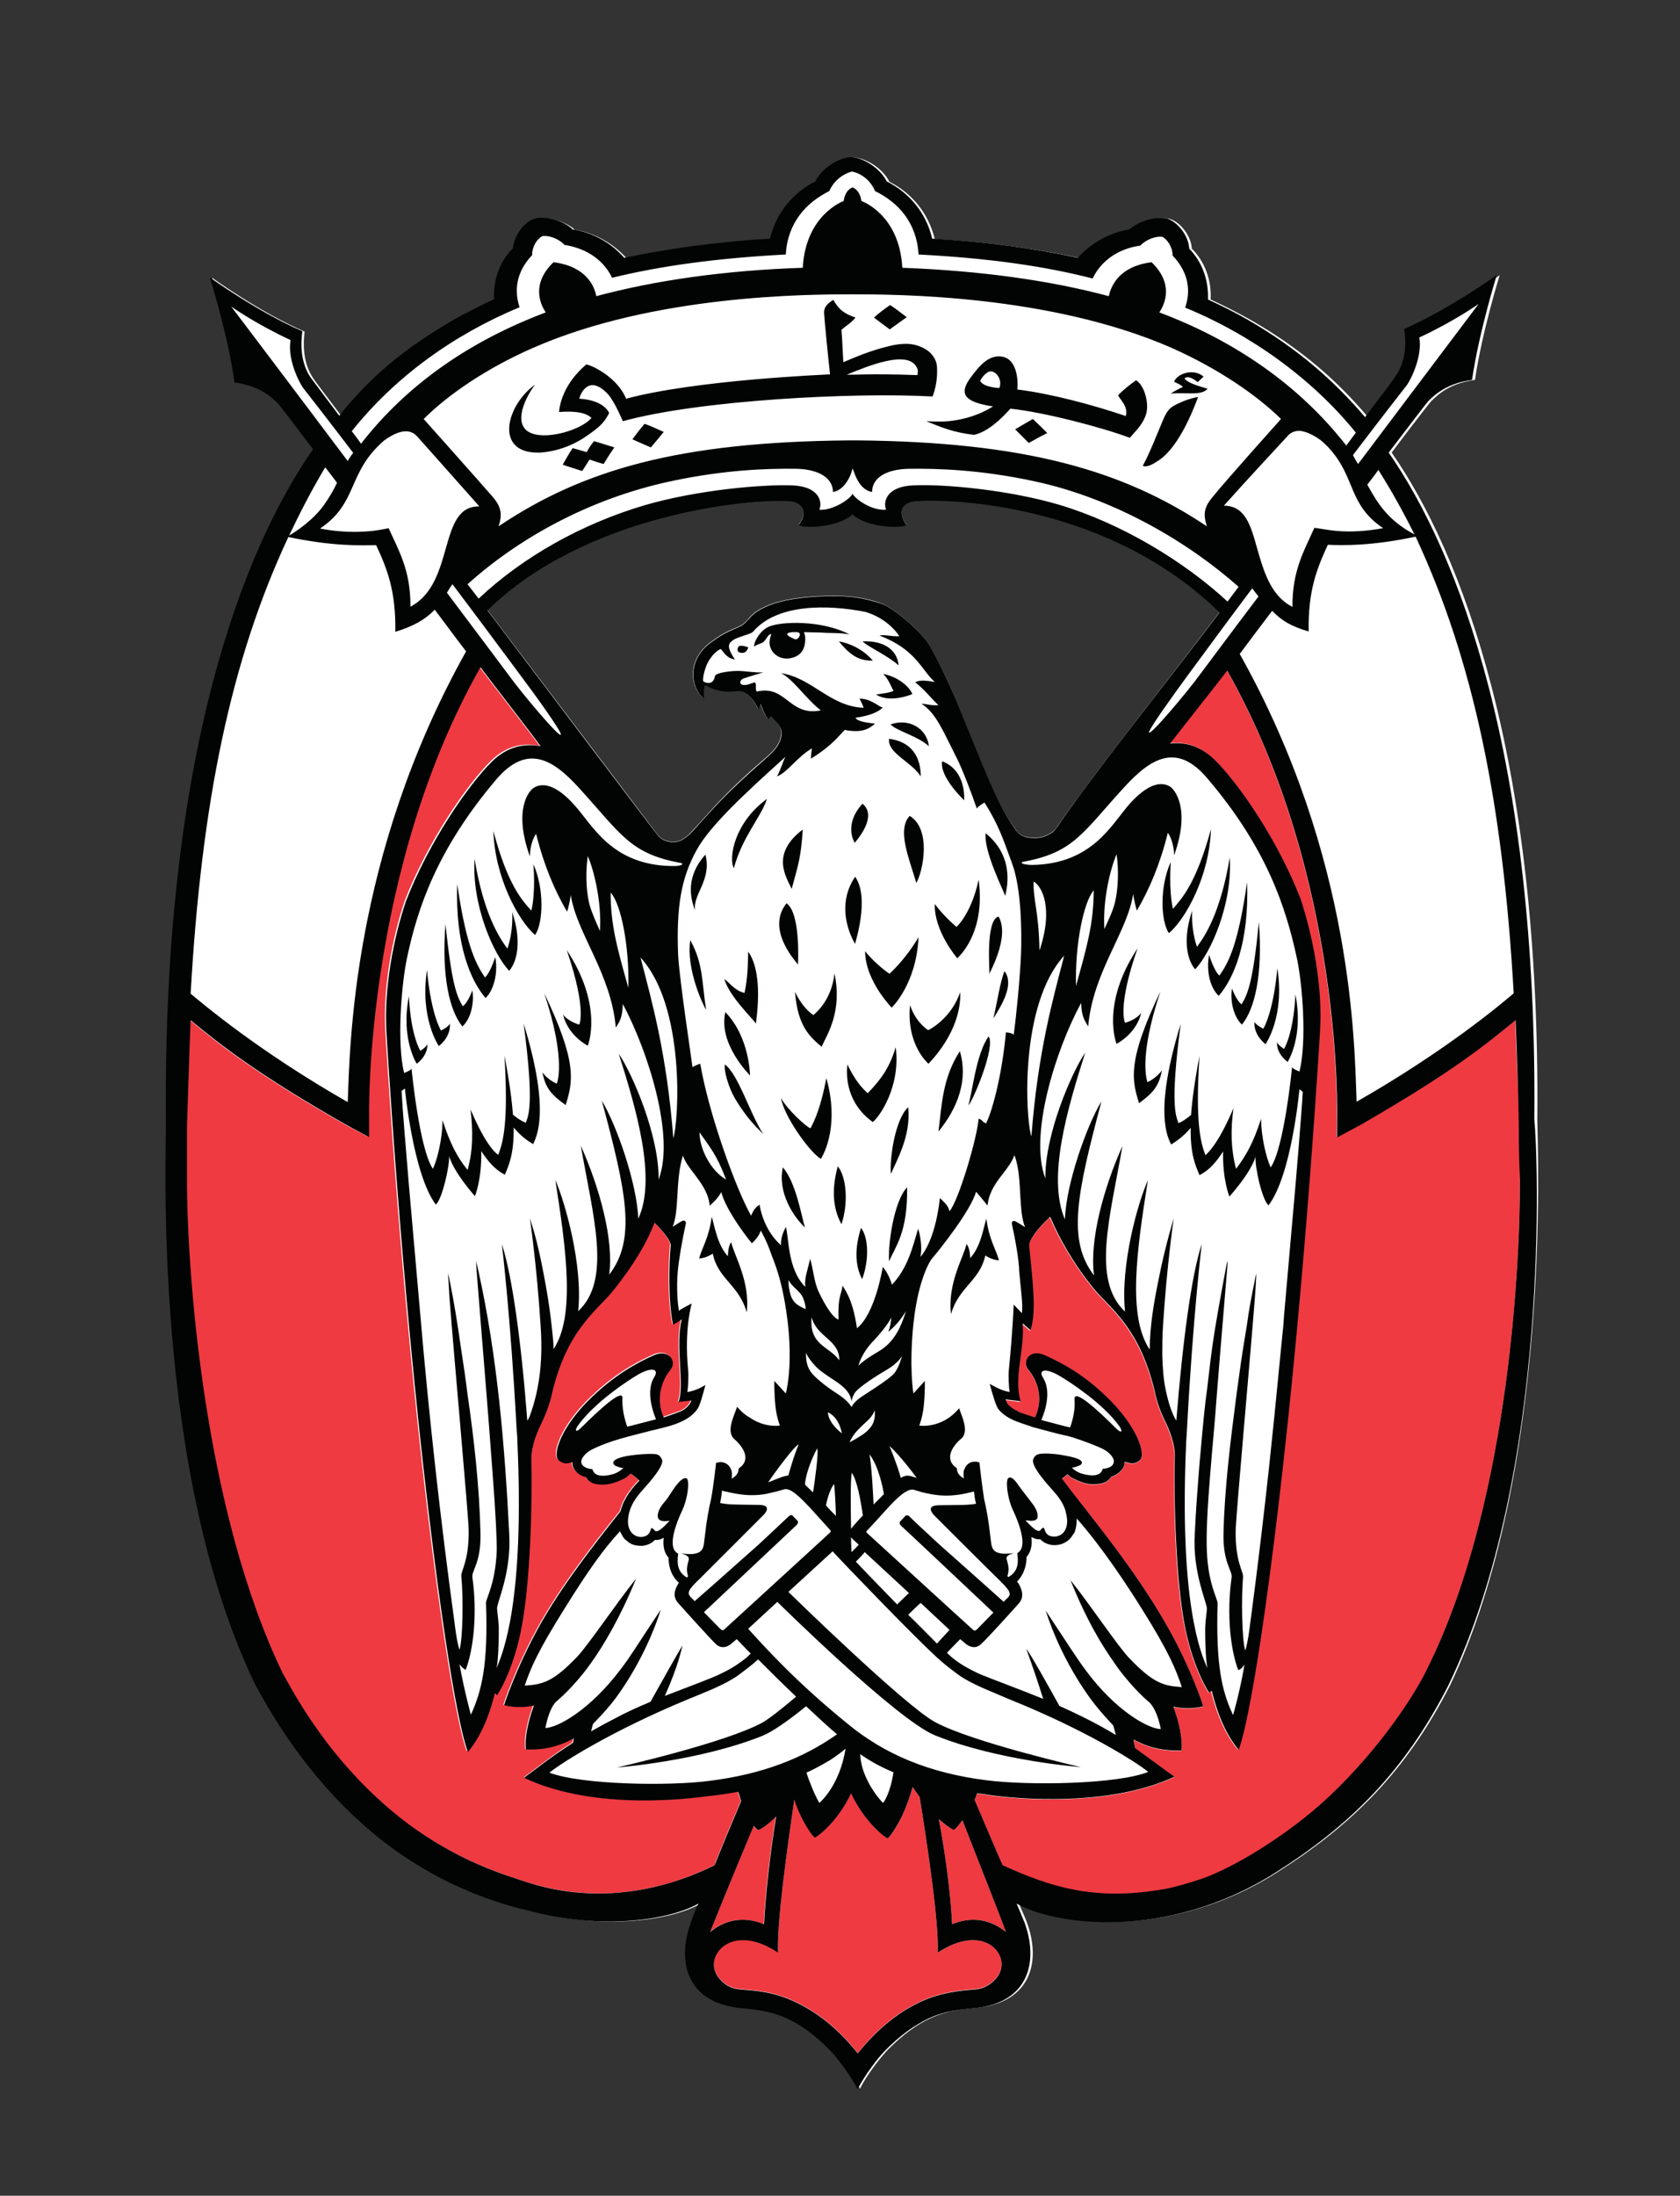 <?xml version="1.0" encoding="utf-8"?>
<!-- Generator: Adobe Illustrator 19.0.0, SVG Export Plug-In . SVG Version: 6.00 Build 0)  -->
<svg version="1.1" id="Layer_1" xmlns="http://www.w3.org/2000/svg" xmlns:xlink="http://www.w3.org/1999/xlink" x="0px" y="0px"
	 viewBox="0 0 455.6 595.3" style="enable-background:new 0 0 455.6 595.3;" xml:space="preserve">
<rect x="0" y="0" width="455.6" height="595.3" fill="#333333" stroke="none"/>
<style type="text/css">
	.st0{fill:#FFFFFF;}
	.st1{fill:#EF3A41;}
	.st2{fill:#020303;}
</style>
<g>
	<path class="st0" d="M286.7,224.1c-0.4,0.6-0.7,1.1-2,1.9c-1.4,0.9-3.1,1.2-4.8,1.1c-2.3-0.1-3.5-0.7-4.6-2.4
		c-3.4-4.7-5.5-9.3-9-17.6c-3-7.3-2.5-6.1-7-17.1c-2.1-5.2-6-13.5-8.2-16.4c-3.4-4.4-9.5-9-11.6-9.8c-2.7-1.1-6.5-2-10.5-2.2
		c-7.2-0.4-14.3,0.6-17.3,1.4c-2.4,0.6-6.5,2-8.6,4.6c-0.3,0.4-1.3,1.6-2.6,2.2c-3.1,1.4-3.8,1.4-7.8,4.3c-6.5,4.8-5.5,12.2-2.1,15
		c0,0,0.1,0.1,0.2,0.1c-0.1-1.9,0.1-3.6,0.4-3.5c0.4,0.1,3.5,2.2,8.5,1.6c3.6-0.5,5.9,5,5.9,5l0.6-1.6c0,0,1.1,3.4,2.1,4.2
		c0.2-0.3,0.5-0.6,0.6-0.8c1.1,1.4,2.8,2.2,3,4.5c-0.1,2-0.9,3.8-3.5,6.2c-1,0.9-6.7,5.6-12.7,11.8c-3.1,3.2-4.7,5.2-7.9,8.6
		c-1.6,1.8-3.1,2.9-4.7,3c-0.2,0-0.5,0-0.7,0c-1.9,0-3.4-1-4-1.8c-0.6-0.8-31.4-41.5-46.2-61c26.7-26.1,71.1-30.4,82.1-29.6
		c2.6,0.2,5.5,2.2,2.2,6.5c2.4,1.1,11.4,0.3,14.7-2.9c3.4,3.2,12.3,4,14.7,2.9c-3.3-4.2-0.3-6.3,2.3-6.5c11-0.8,53.1,1.2,82.5,30.2
		C316.3,185,297.1,209.2,286.7,224.1 M416.9,303.6c0.9-98.6-20.7-153.8-39.5-180.9c6.4-8.5,10.4-13.6,10.7-13.9
		c1.9-1.9,5.1-4.9,11.9-5.8c1.9-13,6.7-28.4,6.7-28.4s-13,9.4-25.1,14.6c0.9,6.5-0.8,10.5-2.4,12.9c-0.2,0.4-3.2,4.4-8.2,11
		c-8.1-9.6-17.9-18.4-31.9-26.4c-3.4-1.9-6.9-3.7-10.8-5.5c0.3-5.3-1.6-10.3-5.1-13.8c-0.1-3-2.7-6.9-5.8-8
		c-3.2-0.9-8.1,0.6-10.4,2.9c-5.3,0.8-10.3,3.5-14,7.7c-11.5-2.5-24.6-4.3-39.5-5.2c-1.8-7.3-6.5-12.6-12.3-15.5
		c-1.5-3.2-5.9-6.4-9.7-6.6h0h0c-3.8,0.2-8.2,3.4-9.7,6.6c-5.8,2.9-10.5,8.2-12.3,15.5c-15,0.9-28.1,2.7-39.6,5.2
		c-3.7-4.1-8.8-6.9-14-7.7c-2.4-2.2-7.2-3.7-10.4-2.9l0,0c-3.1,1.1-5.7,5-5.8,8c-3.5,3.6-5.3,8.5-5.1,13.8
		c-3.9,1.8-7.5,3.6-10.8,5.5c-14,8.1-22.9,15.7-31.2,26.1c-4.5-6-7.3-9.6-7.5-10c-1.7-2.4-3.3-6.4-2.5-12.9
		c-12.1-5.2-25.1-14.6-25.1-14.6s4.9,15.4,6.7,28.4c6.7,0.9,10,3.9,11.9,5.8c0.2,0.2,3.7,4.8,9.4,12.3
		c-18.9,26.9-40.9,82.6-39.9,181.8c0.1,9.2-3.8,95.1,24.2,153.1c3.2,5.8,11.5,21.4,26.9,35.8c12.7,12,27.7,20.4,44.7,24.9
		c0.5,0.1,1.5,0.4,2.1,0.5c21.1,5.7,39.2,2.5,46.5-1.8l-1.1,2.6c-0.3,0.7-0.7,1.8-0.9,2.3c-3.9,10.7-1.3,21.7,13.1,23.3
		c3.8,0.4,8.1,0.6,13,2.9c3.5,1.7,7.4,4.3,11.7,8.7c1.8,1.9,5.5,6.7,7.4,10.4v0v0c1.8-3.7,5.6-8.5,7.4-10.4
		c4.3-4.4,8.2-7.1,11.7-8.7c5-2.3,9.2-2.5,13-2.9c14.4-1.6,17.1-12.7,13.1-23.3c-0.2-0.6-0.7-1.7-1-2.4c-0.3-0.6-1.1-2.6-1.1-2.6
		c10,5.8,40.7,10.3,70.1-8.4c20.2-12.8,34.9-27.3,46.8-50.6C420.8,399.2,417,311.5,416.9,303.6"/>
	<path class="st1" d="M410.9,276.6c-8.3,6.6-16.1,13.4-41.7,28.1l-6.7,3.6l0-4.8c0-0.5,1.9-65.7-29.8-121.8
		c-2,2.6-8.7,11.1-15.5,19.8c4-0.5,8.1,0.6,11.9,4.3c6.6,6.4,17.3,21.9,23.4,37.9c3.4,10,6,23.7,5.3,35.5c0,0,0,0,0,0
		s-3.8,66.3-11.4,129.9c-6.9,57.7-10.7,65.3-10.7,65.3c-4.4-5.3-6.3-12.1-7.3-15.9l-0.6,0.5c0,0-4-5.8-6.4-17.1
		c-2.8-12.9-3.2-36.1-2.9-47.3l0,0c0,0,0.2-3.2-2.5-8.9c-1.3-2.6-2.3-5.3-2.9-8.1c0,0,0-0.1,0-0.1c-4.2-17.7-12.3-22.7-16.7-28.2
		c-5.4-6.6-9.3-13.6-11.7-19.2c-0.1,0.1-0.3,0.2-0.4,0.4c-3,2.8-5.2,5.7-5.3,7.3c1,10.4,2,17.7,0.4,23c-0.6-0.3-1.6-1.4-2.2-1.8
		c0.7,6.9-2.5,14.8-0.5,21.1l-4-0.5c0.1,0.4,0.3,0.8,0.4,1c0.6,0.8,1.1,1.2,2.1,1.7c0.2,0.1,1,0.5,1.3,0.6c0.4,0.2,1.4,0.6,4.2,1.5
		c2.4-5.2,0.6-10.1-1.8-12.9c-1.9-2.4,0.4-5.8,4.4-4c5.2,2.3,10.8,5.5,16.7,11.2c8.4,8,10.9,15.8,9.1,17.3c-1.4,1.2-2.5,0.9-4.1,0.4
		c0,0.3-0.1,0.6-0.1,0.9c-0.5,1.5-1.8,2.6-3.6,3.2l-0.2,0.3c-0.9,1.3-2.4,1.7-4.9,1.7c-2.2,0-4.6-1.3-5-1.5c-0.4-0.2-1-0.5-1.7-1.2
		c-0.5,0.4-1,0.8-1.5,1.2c6.7,9,19.6,23.9,28.7,40.3c6.6,11.7,9.6,21.4,9.6,21.4s-3.5,1.1-8.1,0.1c1.7,4.7,2.5,8.8,2.2,11.9
		c-3.6,0.1-8.2-0.3-13-3c0.2,0.7,0.3,1.5,0.4,2.3c4.1,3,8.7,6.4,10.7,7.8c-20.1,9.4-49.3,5.1-49.8,5c-1.4-0.2-2.6-0.4-3.7-0.5
		c-0.2,0.5-0.4,1.1-0.7,1.8c2,4.7,6.6,15.5,7.6,17.7c12.8,5.9,24.6,9.7,43,6.6c0,0,3.1-0.3,10.9-2.9c8-2.7,23.1-11.5,34.6-22.3
		c14.3-13.5,23.1-27.7,25.9-33.2c22.3-43.5,25.9-108,25.9-134c0-8.5,0-13.2,0-13.5C411.7,297.6,411.2,283.3,410.9,276.6"/>
	<path class="st1" d="M193.9,505.2c0.9-2.4,4.9-12,7-16.9c-0.3-0.8-0.6-1.7-0.8-2.6c-2.8,0.5-5.6,0.9-8.4,1.2
		c-1.9,0.2-29.6,4.5-49.7-5c2.4-1.7,7-5.5,13.2-9.5c0.1-0.4,0.1-0.8,0.2-1.2c-4.8,2.7-9.4,3.2-13,3c-0.3-3.1,0.5-7.3,2.2-11.9
		c-4.6,1-8.1-0.1-8.1-0.1s3.1-9.8,9.6-21.5c6.1-10.9,14.7-22,22-31.1c0.8-3.6,3.6-6.6,3.9-7c0.2-0.2,1-1.1,1.2-1.3
		c-0.8-0.7-1.6-1.4-2.4-2c-0.8,0.9-1.4,1.3-2,1.5c-2.3,1-3.7,1.5-5,1.5c-2.6,0.1-4-0.4-4.9-1.7l-0.2-0.3c-1.9-0.5-3.2-1.6-3.6-3.2
		c-0.1-0.3-0.1-0.6-0.1-0.9c-1.4,0.5-2.4,0.6-3.7-0.5c-1.8-1.5,0.7-9.3,9.2-17.3c5.9-5.6,11.5-8.9,16.7-11.2c4-1.7,6.3,1.7,4.4,4
		c-2.3,2.8-4.1,7.7-1.8,12.9c2.4-0.8,3.4-1.2,3.8-1.3c1-0.4,2.1-0.7,3.3-2.3c0.1-0.2,0.2-0.5,0.4-0.9l-3.5,0.4
		c1.8-4.5-1-15.3,0.9-22.4c-0.5,0.3-1.7,1.2-2.4,1.4c-1.3-6.4-1.1-16.6-0.6-21.6c-0.1-1.3-1.9-3.5-4.4-6.1c-2,5-5.4,11.2-11.3,18.4
		c-4.5,5.5-12.6,10.5-16.7,28.3c0,0,0,0.1,0,0.1c-0.7,2.8-1.7,5.4-3,8.1c-2.7,5.6-2.5,8.9-2.5,8.9l0-0.1c0.3,11.2-0.2,34.3-2.9,47.3
		c-2.4,11.4-6.4,17.1-6.4,17.1l-0.6-0.5c-1,3.9-2.9,10.6-7.3,15.9c0,0-3.8-7.6-10.7-65.3c-7.6-63.6-11.4-129.9-11.4-129.9l0,0
		c-0.7-11.8,1.9-25.5,5.3-35.5c6.2-16,16.9-31.5,23.4-37.9c4.1-4,8.7-4.9,13.1-4c-1.2-1.6-2.6-3.5-2.6-3.5
		c-4.4-5.8-9.4-12.2-13.7-17.9c-31,54.7-30.2,119.9-30.2,120.5l0,6.9l-5.5-2.9c-24.4-13.8-35-22.2-42.9-28.8c-0.3,6.6-1,29.1-1,29.1
		c0,0.4,0,5.1,0,13.7c0,26.1,4.7,90.1,25.9,134.1c3,5.5,10.9,20.2,25.3,33.6c10.9,10.3,23.6,17.5,37.7,22.1c0.8,0.3,2.5,0.8,3.3,1.1
		c16.3,5.2,33.9,4.1,51.3-4.6L193.9,505.2z"/>
	<path class="st1" d="M207.1,521.7c0.4-7.7,1.6-19.1,3.3-29.2c-2.6,2.5-4.6,3.7-4.8,3.6c-0.4,0-0.8-0.4-1.3-1.1
		c-4.9,11.9-11.7,28.5-11.7,28.7C195.8,521.1,200.8,519.1,207.1,521.7"/>
	<path class="st1" d="M254.3,529.4c0.4-8.1-2.9-29.8-4.9-42.2c-0.2-0.3-0.4-0.7-0.7-1c-0.4-0.5-0.8-1.1-1.2-1.7
		c-0.7,2.5-1.6,5.1-2.8,7.7c-1.4,3.1-3.6,6.2-4,6.2c-0.4-0.1-6.2-4.2-9.9-12.3c-3.7,8-9.5,12-9.8,12c-0.4,0-2.6-3.1-4-6.2
		c-0.6-1.4-1.1-2.8-1.6-4.1c-1.9,13-4.8,33.8-4.4,41.5c-12-8-19.4,0-16.9,5.5c0.2,0.5,0.5,0.9,0.8,1.3c1.5,1.9,3.3,3,6,3.2
		c3.9,0.3,9,0.6,14.8,3.4c5.3,2.5,11.1,6.6,16.9,13.9c5.9-7.3,11.6-11.4,16.9-13.9c5.8-2.7,10.9-3.1,14.8-3.4c2.6-0.2,4.5-1.4,6-3.2
		c0.3-0.4,0.6-0.8,0.8-1.3C273.7,529.4,266.4,521.4,254.3,529.4"/>
	<path class="st1" d="M258.6,496.1c-0.2,0-1.9-0.9-4-2.9c1.7,8.9,3.2,20.1,3.6,28.5c6.3-2.6,11.4-0.6,14.6,2.1
		c0-0.2-7.3-18.9-11.8-30.3C259.9,495,258.8,496.1,258.6,496.1"/>
	<path class="st2" d="M212.9,255.3L212.9,255.3C212.8,255.3,212.9,255.3,212.9,255.3"/>
	<path class="st2" d="M206.2,258.2L206.2,258.2C206.2,258.2,206.2,258.2,206.2,258.2"/>
	<path class="st2" d="M411.9,306.3c-0.1-8.8-0.6-23.1-0.9-29.7c-8.3,6.7-16.1,13.4-41.7,28.2l-6.7,3.6l0-4.8
		c0-0.5,1.9-65.7-29.8-121.8c-2,2.7-8.7,11.1-15.5,19.8c4-0.5,8.1,0.6,11.9,4.2c6.6,6.4,17.3,21.9,23.5,37.9c3.3,10,6,23.7,5.3,35.5
		c0,0,0,0,0,0s-3.8,66.3-11.4,129.9c-6.9,57.7-10.7,65.3-10.7,65.3c-4.4-5.3-6.3-12.1-7.3-16l-0.7,0.5c0,0-4-5.8-6.4-17.1
		c-2.7-12.9-3.2-36.1-2.9-47.3l0,0c0,0,0.2-3.3-2.5-8.9c-1.3-2.6-2.3-5.3-2.9-8.1c0,0,0-0.1,0-0.1c-4.2-17.8-12.3-22.7-16.7-28.2
		c-5.4-6.6-9.3-13.6-11.7-19.3c-0.1,0.1-0.3,0.2-0.4,0.4c-3,2.8-5.2,5.7-5.3,7.3c1,10.4,2,17.8,0.4,23c-0.7-0.4-1.6-1.4-2.2-1.8
		c0.7,6.9-2.5,14.8-0.5,21.1l-4.1-0.5c0.2,0.5,0.3,0.8,0.4,1c0.6,0.8,1.1,1.2,2.1,1.8c0.2,0.1,1,0.5,1.3,0.7
		c0.4,0.1,1.3,0.5,4.2,1.4c2.4-5.2,0.6-10.1-1.8-12.9c-1.9-2.4,0.4-5.8,4.4-4c5.2,2.3,10.8,5.5,16.7,11.2c8.4,8,10.9,15.8,9.1,17.3
		c-1.4,1.2-2.4,0.9-4.1,0.4c0,0.3-0.1,0.6-0.1,0.9c-0.5,1.5-1.8,2.6-3.6,3.2l-0.2,0.3c-0.9,1.3-2.4,1.7-4.9,1.7
		c-2.2,0-4.6-1.3-5-1.5c-0.5-0.2-1-0.5-1.7-1.2c-0.5,0.4-1,0.8-1.5,1.2c6.7,9,19.5,23.9,28.7,40.3c6.6,11.7,9.6,21.4,9.6,21.4
		s-3.5,1.1-8.1,0.1c1.7,4.7,2.5,8.8,2.2,11.9c-3.5,0.1-8.2-0.3-13-3c0.1,0.8,0.3,1.5,0.4,2.3c4.1,3,8.7,6.4,10.7,7.8
		c-20.1,9.4-49.2,5.1-49.8,5c-1.4-0.2-2.6-0.4-3.7-0.5c-0.2,0.5-0.4,1.2-0.7,1.8c2,4.7,6.6,15.5,7.6,17.7c12.8,5.8,24.6,9.7,43,6.6
		c0,0,3.1-0.3,10.9-2.9c8-2.7,23.1-11.5,34.6-22.3c14.3-13.5,23.1-27.7,25.9-33.2c22.3-43.5,25.9-108,25.9-134
		C411.8,311.3,411.9,306.7,411.9,306.3 M272.8,523.8c0-0.2-7.3-18.9-11.8-30.3c-1.1,1.5-2.1,2.6-2.4,2.6c-0.2,0-1.9-1-4-2.9
		c1.7,8.9,3.2,20.1,3.6,28.5C264.5,519.1,269.5,521.1,272.8,523.8 M254.3,529.4c0.4-8.1-2.9-29.8-4.9-42.2c-0.2-0.3-0.5-0.7-0.7-1
		c-0.4-0.5-0.8-1.1-1.2-1.7c-0.7,2.5-1.6,5.1-2.8,7.7c-1.4,3-3.6,6.2-4,6.2c-0.4,0-6.2-4.2-9.9-12.2c-3.7,8-9.5,12-9.8,12
		c-0.4,0-2.6-3.1-4-6.2c-0.6-1.3-1.2-2.8-1.6-4.1c-1.9,13-4.8,33.8-4.4,41.5c-12-8-19.4,0-16.9,5.5c0.2,0.5,0.5,0.9,0.8,1.3
		c1.5,1.9,3.3,3,6,3.2c3.9,0.3,9,0.6,14.8,3.4c5.3,2.5,11.1,6.6,16.9,13.9c5.9-7.3,11.6-11.4,16.9-13.9c5.8-2.7,11-3.1,14.8-3.4
		c2.6-0.2,4.5-1.4,6-3.2c0.3-0.4,0.6-0.8,0.8-1.3C273.7,529.4,266.4,521.4,254.3,529.4 M192.6,523.8c3.2-2.7,8.3-4.7,14.6-2.1
		c0.4-7.7,1.6-19.1,3.3-29.2c-2.6,2.5-4.6,3.7-4.8,3.6c-0.4,0-0.8-0.4-1.3-1.1C199.4,506.9,192.6,523.6,192.6,523.8 M193.8,505.7
		l0.2-0.5c0.9-2.4,4.9-12,7-16.9c-0.3-0.8-0.5-1.7-0.8-2.5c-2.8,0.5-5.6,0.9-8.4,1.2c-1.9,0.2-29.6,4.5-49.7-5
		c2.4-1.7,7-5.5,13.3-9.5c0.1-0.4,0.1-0.8,0.2-1.2c-4.8,2.7-9.5,3.2-13,3c-0.3-3.1,0.5-7.3,2.2-11.9c-4.6,1-8.1-0.1-8.1-0.1
		s3.1-9.8,9.6-21.5c6.1-10.9,14.7-21.9,22-31.1c0.8-3.6,3.6-6.6,3.9-7c0.2-0.2,1-1.1,1.2-1.3c-0.8-0.7-1.6-1.4-2.4-1.9
		c-0.8,0.8-1.4,1.3-2,1.5c-2.3,1.1-3.7,1.4-5,1.5c-2.6,0.1-4-0.4-4.9-1.7l-0.2-0.3c-1.9-0.5-3.2-1.6-3.6-3.2
		c-0.1-0.3-0.1-0.6-0.1-0.9c-1.4,0.5-2.4,0.6-3.7-0.5c-1.8-1.5,0.7-9.3,9.2-17.3c5.9-5.6,11.5-8.9,16.7-11.2c4-1.7,6.3,1.7,4.4,4
		c-2.3,2.8-4.1,7.8-1.8,12.9c2.4-0.8,3.4-1.2,3.7-1.3c1-0.4,2.1-0.7,3.4-2.4c0.1-0.2,0.2-0.5,0.4-0.9l-3.5,0.4
		c1.8-4.5-1-15.3,0.9-22.4c-0.5,0.3-1.7,1.2-2.4,1.4c-1.3-6.4-1.1-16.6-0.6-21.5c-0.1-1.3-1.9-3.6-4.4-6.1
		c-1.9,5-5.4,11.2-11.2,18.4c-4.4,5.5-12.6,10.5-16.7,28.3c0,0,0,0.1,0,0.1c-0.7,2.8-1.7,5.4-3,8.1c-2.7,5.6-2.5,8.9-2.5,8.9l0,0
		c0.3,11.2-0.2,34.3-2.9,47.2c-2.4,11.4-6.4,17.1-6.4,17.1l-0.6-0.5c-1,3.9-2.9,10.6-7.3,15.9c0,0-3.8-7.6-10.7-65.3
		c-7.6-63.6-11.4-129.9-11.4-129.9l0,0c-0.7-11.8,1.9-25.5,5.3-35.5c6.2-16,16.9-31.5,23.4-37.9c4.1-4,8.7-4.9,13.1-4.1
		c-1.2-1.6-2.6-3.5-2.6-3.5c-4.4-5.8-9.4-12.2-13.7-17.9c-31,54.7-30.2,119.9-30.2,120.5l0,6.9l-5.4-2.9c-24.4-13.8-35-22.2-43-28.8
		c-0.3,6.6-1,29.1-1,29.1c0,0.4,0,5.1,0,13.7c0,26.1,4.7,90.1,25.9,134.1c3,5.5,10.9,20.2,25.3,33.6c10.9,10.3,23.6,17.6,37.7,22.1
		c0.8,0.3,2.4,0.8,3.3,1.1C158.7,515.4,176.4,514.3,193.8,505.7 M51.7,269.4c3.1,2.6,18.4,15.6,42.6,29.4
		c0.6-14.5,1-66.6,32.1-122.2c-3.6-4.7-5.1-6.8-8.5-11.3c-2.6,2.7-5.8,4.5-10.7,6c0.2-11-2.2-17.1-5.2-23.5
		c-4.4,0.1-11.9,0.3-23.8-2.2C62.5,179.1,54.6,217.9,51.7,269.4 M78.4,145.2c1.4-0.8,6.3-3.9,9.4-8.2c1.5-2.1,2.7-4.2,3.6-6.1
		c-0.1-0.2-3.2-4.2-3.2-4.2C84.6,132.7,81.4,138.9,78.4,145.2 M94.3,125c0.5-0.9,1-1.7,1.5-2.2c-7.7-10.1-13-16.9-13.5-17.5
		c-1.2-1.6-4.4-7.9-3.5-13.1c-9.5-4.4-16.1-9.1-16.1-9.1S77.7,102.9,94.3,125 M95.4,116.9c0.8,1.1,1.7,2.2,2.5,3.4
		c12.7-16.3,29.7-27.9,50.1-35.6c-1.6-2.4-3.9-7.8,2.1-13.6c0,0,0,0,0,0c8.8,1.1,11.1,6.4,11.6,9.2c16-4.3,34.9-7,56-7.7
		c0.8-14.5,11.1-18.1,11.1-18.1s0.2-2.8,2.4-3.7c0,0,0,0,0,0c2.2,0.9,2.4,3.7,2.4,3.7s10.3,3.5,11.1,18.1c21.1,0.8,40,3.4,56,7.7
		c0.6-2.8,2.8-8.1,11.6-9.2h0c6,5.8,3.7,11.2,2.1,13.6c20.5,7.7,38,19.8,50.7,36.1c0.9-1.2,1.8-2.4,2.6-3.5
		c-11.9-14.7-28.5-26.6-46.3-33.9c2-5.7,0-10.6-3.4-14.1c0-2.3-1.4-4.4-2.8-5.1c0,0,0,0,0,0c-1.7-0.2-4.2,0.6-6,2.4
		c-5.1,0.7-10.2,3.4-12.9,8.9C283,72.1,268.1,70,249.1,69c-0.5-8.7-5.5-14.1-11.8-17.2c-1.3-3.1-3.9-4.8-6.2-5.3
		c-2.2,0.5-4.9,2.3-6.2,5.3c-6.2,3.1-11.3,8.5-11.8,17.2c-19,1-33.9,3.1-47.1,6.3c-2.7-5.5-7.8-8.1-12.9-8.9c-1.7-1.8-4.3-2.6-6-2.4
		c-1.5,0.8-2.8,2.8-2.8,5.2c-3.4,3.5-5.3,8.4-3.4,14.1C123.1,90.7,107.2,102.1,95.4,116.9 M366.9,123.4c0.2,0.4,1.1,2,1.4,2.4
		c17.1-22.7,32.7-43.4,32.7-43.4s-6.6,4.7-16.1,9.1c0.9,5.1-2.3,11.5-3.5,13.1C380.9,105.2,375.2,112.5,366.9,123.4 M373.8,127.4
		c-0.9,1.3-3,4-3,4c2.6,4.7,5.4,9.6,12.8,13.5C380.6,138.9,377.4,133.1,373.8,127.4 M325.4,182.9c1.3-1.7,7.5-10.1,15.9-21.2
		c-0.6-0.7-1.2-1.5-1.7-2.2c-5.8,7.7-11.6,15.6-17.2,23.2c-4.2,5.7-10.7,14.8-10.8,15.8C311.5,200.1,322.3,187.2,325.4,182.9
		 M218.7,480.6c0.9,2.8,2.4,6.4,3.5,8.2c0,0,5.5-4.5,7.1-14.7c-1,0.9-2.8,2.2-4.2,3.1C222.6,478.7,220.3,479.9,218.7,480.6
		 M149,480.6c8.6,3.3,32.5,3.7,43.6,2.2c14.2-1.8,25.2-6.1,34.4-12.6c-2.4-2-5.3-4.7-8.4-7.6c-4.8,3.9-9.1,6.9-11.8,8
		c-17.1,6.9-39.5,8.6-39.5,8.6s29.3-6.6,39.5-12.2c1.9-1.1,5.2-3.7,9.1-7c-3.8-3.6-7.5-7.3-10.3-10.1c-1.9,1.7-3.4,2.8-5.4,4.3
		c-3.8,2.7-9.3,4.7-13.6,6.5C165.8,469.3,152.2,478,149,480.6 M182.6,308.6c1.5-4.8,3.3-35.7-8.9-49
		C176.8,271.6,180.8,285.5,182.6,308.6 M159.4,232.1c-0.6,4.1-0.5,9.1,0.4,12.9c0.7,2.6,1.9,5.1,2.9,7.4
		C163.2,244.6,161.1,236,159.4,232.1 M165.6,242c0,8.8,1.8,15.2,4.8,25.8C170.7,256.5,168.4,245,165.6,242 M121.2,160.7
		c9,12,15.8,21,17.1,22.8c3.1,4.3,13.9,17.2,13.8,15.6c0-1-6.6-10.2-10.8-15.8c-6.1-8.2-12.4-16.7-18.6-24.9
		C122.1,159.2,121.6,160,121.2,160.7 M113.2,118.4C113.2,118.4,113.2,118.4,113.2,118.4c-1-1.1-3.3-3.1-9,1
		c-10.2,8.8-6.9,16.8-17.4,23.9c3.7,0.7,6.7,0.9,9.3,0.9c1.7,0,3.2-0.1,4.4-0.2c1.9-0.2,3.5-0.5,4.9-0.8h0c2.6,5.9,6,11.3,5.9,21.3
		c12.3-6.5,7.3-27.4,18.7-27.2C123.6,130.1,114.3,119.6,113.2,118.4 M347.4,113.6c-6.6-6.5-17.1-13.7-29.7-19.3
		c-32.9-14.4-74.6-14.5-86.6-14.5c0,0,0,0,0,0l0,0c-11.9,0-53.7,0.1-86.5,14.5c-12.6,5.5-23.1,12.7-29.7,19.3
		c0,0,14.9,16.7,18.8,21.2c2,2.4,2.7,4.4,1.5,7.9c22.8-15.3,48.8-22.9,95.1-23.3l2.1,0c45.5,0.4,72.2,8.1,94.9,23.3
		c-1.2-3.6-0.5-5.5,1.5-7.9C332.5,130.2,347.4,113.6,347.4,113.6 M340.9,148.6c1.5,5.2,3.1,11.1,7.5,14.6c0.6,0.5,1.3,0.9,2,1.3
		l0.1,0.1c-0.1-10,3.3-15.5,5.9-21.4c0,0,0,0,0.1-0.1c3.7,0.5,8.6,1.9,18.6,0.1c-9.5-6.4-7.4-13.5-14.4-21.4
		c-0.7-0.8-1.6-1.7-2.6-2.5c-2.5-1.8-4.4-2.4-5.7-2.5c-1.7,0-2.7,0.8-3.2,1.4c-0.9,1-10.8,11.6-17.3,18.9
		C337.7,137.1,339.2,142.5,340.9,148.6 M332.9,163.1c1-1.3,2-2.7,3-4c-13.4-11.9-33.4-23.9-55.3-28.6c-14.8-3.2-26.6-3.5-34.1-3.4
		c-6.1,0.1-10,2.4-10,6.3c-3.8-0.7-4.8-5.5-5.3-6.4c-0.4,2-2.2,5.9-5.3,6.4c0-3.8-3.9-6.2-10-6.3c-7.4-0.1-19.2,0.2-34.1,3.4
		c-22.4,4.8-41.6,15.8-55,27.9c1,1.3,2,2.6,3,3.9c12.1-11.4,28.2-20.4,45.3-25.4c14.2-4.1,31.7-5.6,39.8-5.3
		c7.2,0.3,8.2,4.4,7.3,6.6c3.2,0.3,8-2.5,9-4.3c0.8,1.4,5.1,4.6,9.1,4.3c-0.9-2.2,0.2-6.3,7.3-6.6c8-0.4,25.6,1.1,39.8,5.3
		C304,141.9,320.9,152,332.9,163.1 M279.9,227.2c1.7,0.1,3.4-0.2,4.8-1.1c1.4-0.8,1.6-1.4,2-1.9c10.3-15,29.6-39.1,44-58.1
		c-29.4-29-71.6-31-82.5-30.2c-2.6,0.2-5.5,2.2-2.3,6.5c-2.4,1.1-11.4,0.3-14.7-2.9c-3.4,3.2-12.3,4-14.7,2.9
		c3.3-4.2,0.3-6.3-2.2-6.5c-11.1-0.8-55.4,3.5-82.1,29.6c14.7,19.5,45.5,60.2,46.2,61c0.6,0.8,2.1,1.8,4,1.8c0.2,0,0.5,0,0.7,0
		c1.6-0.1,3.1-1.2,4.8-3c3.2-3.5,4.8-5.4,7.9-8.6c6.1-6.2,11.8-10.9,12.7-11.8c2.6-2.4,3.4-4.2,3.5-6.2c-0.2-2.2-1.9-3.1-3-4.5
		c-0.1,0.2-0.4,0.5-0.6,0.8c-1-0.8-2.1-4.2-2.1-4.2l-0.6,1.6c0,0-2.3-5.5-5.9-5c-4.9,0.7-8.1-1.4-8.5-1.6c-0.3-0.1-0.5,1.6-0.4,3.5
		c-0.1,0-0.1,0-0.2-0.1c-3.4-2.8-4.4-10.3,2.1-15c4-2.9,4.8-2.9,7.8-4.3c1.3-0.6,2.3-1.9,2.6-2.2c2.1-2.6,6.2-4,8.6-4.6
		c3-0.8,10.1-1.8,17.3-1.4c4,0.2,7.8,1.2,10.5,2.2c2.1,0.8,8.2,5.4,11.6,9.8c2.2,2.9,6,11.2,8.2,16.4c4.5,11,4,9.8,7,17.1
		c3.5,8.3,5.6,12.9,8.9,17.6C276.4,226.4,277.6,227.1,279.9,227.2 M189.7,307c0,4.4,3,10.4,7.2,12.8
		C194.4,313.1,192.5,311,189.7,307 M245.7,355.5c-1.6,2.5-2.8,3.9-4.8,5.6c0.7-1.8,0.8-3.8,0.8-3.9c-0.9,1.9-3.2,4.6-4.6,6.1
		c-3.6,3.6-4.3,7-4.3,7s1-1.3,5.3-3.8C242.6,363.9,244.3,359.8,245.7,355.5 M248.6,400.7c-1.2-1.7-4.6-6.1-7.4-8.7
		c1.9,4.6,2.8,7.6,3.1,8.7c0.2-0.1,0.3-0.2,0.5-0.3c0.5-0.2,1-0.4,1.5-0.3c0.5,0,1,0.2,1.7,0.4C248,400.5,248.4,400.6,248.6,400.7
		 M246.3,437.8c2.6,2.5,5.5,5.5,7.8,7.8c1.4-1.5,2.5-2.7,3.4-3.7l-7.8-7.3C249.6,434.6,248.3,435.8,246.3,437.8 M232.1,423.4
		c3.5,3.7,8.2,8.5,11.2,11.6c2-2,3.2-3.1,3.2-3.1l-12-11.1C234.1,421.4,233.2,422.3,232.1,423.4 M230.8,416.8c0,1.8,0.1,3.3,0.1,4
		c0.2-0.1,2-2,2-2S231.3,417.4,230.8,416.8 M230.8,414.5c0.1-0.2,2-2.4,3-3.4c0.1-0.1,0.1-0.1,0.2-0.2c-0.6-4.3-1.6-9.6-3-11.6
		C230.6,401.3,230.7,408.8,230.8,414.5 M235.8,394.3c0.6,3.3,1,11.1,1.1,13.6l0,0c0.9-0.9,1.9-1.9,2.8-2.8
		C239.5,403.8,238.4,397.7,235.8,394.3 M230.4,391c0,0,0.8-0.3,2.5-1.4c1.6-0.9,2.9-2,3.7-3.4c0.8-1.6,0.7-3,0.6-3.9
		c0,0-0.3,1.5-2.4,3.3c-0.9,0.8-2.1,2-2.8,2.8C230.9,389.8,230.4,391,230.4,391 M227.6,368.8c0.1-5.6-6.1-6.2-7.5-11.7
		C219.4,364.8,224.8,364.9,227.6,368.8 M230.9,381.5l0-0.1C230.9,381.4,230.9,381.4,230.9,381.5c0,0,0.5-1.2,2.3-2.5
		c1.2-0.9,8.2-5.1,9.5-6.9c1.3-1.9,1.9-4.4,1.9-4.4s-1.2,2-4,3.6c-2.4,1.4-7.9,4.8-8.9,6.5c-0.5,0.9-0.7,1.6-0.8,2.2
		c0-0.5-0.2-1-0.4-1.6c-1.7-3.6-6.8-5-9.8-8.5c-2-2.3-2.1-3.2-2.1-3.2c-0.1,2.4,0.4,4.1,1.4,5.4c0.9,1.2,3.4,3.4,6.8,5.6
		C230.2,379.8,230.9,381.5,230.9,381.5 M228.3,388.6c0,0-0.6-4.3-3.8-5.7C224.7,386,228.3,388.6,228.3,388.6 M226.7,411
		c-0.1-3.4-0.3-7-0.5-8.7c-1.1,1.5-1.8,3.8-2.2,5.8C224.2,408.5,226.4,410.7,226.7,411 M208.3,401.9c0.9-0.3,3.3-1.4,4.6-1.7
		c0.3-0.1,0.8-0.2,0.9-0.2h0c0.7-2.5,1.9-6.5,2.8-8.3C215.8,391.4,209.5,400.1,208.3,401.9 M218.3,402.5c0,0,1.8,1.8,2.2,2.1
		c0.4-2.6,1.6-11,1.1-11.9C218.7,398.2,218.3,402,218.3,402.5 M218.5,354.9c0,0,0-1.5-0.9-3.4c-0.5-1-2.1-2.3-2.9-3.2
		c-0.7-0.8-0.8-1.3-0.8-1.3c-0.2,0.9,0.2,3.2,0.5,4.1c0.3,1,1,2.1,2.1,2.8C217.8,354.7,218.5,354.9,218.5,354.9 M216.1,413.4
		c-0.4,0.4-25.2,23.7-25.2,23.7c1.6,1.6,3.3,3.4,4.4,4.5c0.5,0.5,0.8,0.5,1.2,0.1c1.5-1.4,26.6-24.3,28.6-26.2
		c0.2-0.2,0.2-0.4,0.1-0.6c-1.1-1.2-3.7-4.1-5.6-6.2c-2.3-2.4-5.2-5.5-7-4.9c-2,0.6-2.1,0.6-4.7,1.2c-5.4,1-9.4-0.3-11.5-0.7
		c-0.2,0-0.4-0.1-0.6-0.2c-0.1,0.6-0.1,1.2-0.2,1.7c-0.1,0.5-0.2,1.1-0.3,1.7c2.6,0.5,4,0.4,10.4,0.5c1.9,0,3.2,0.6,1.5,2.6
		c0,0-16.4,16.4-17.3,17.3c-3.4,3.2-3.6,4-2.6,5.1c0.3,0.3,0.1,0.1,1.1,1.1l6.7-5.9l10.7-9.5c0,0,7.7-7.2,8.1-7.6
		c0.4-0.4,1-0.4,1.1-0.1c0.2,0.2,1.3,1.3,1.4,1.5C216.5,412.5,216.4,413,216.1,413.4 M254.7,408.1c6.1-0.1,7.6,0,10-0.4
		c-0.2-0.7-0.3-1.3-0.4-1.9c0-0.4-0.1-0.9-0.2-1.4c0,0-0.1,0-0.1,0c-2.1,0.5-6.1,1.7-11.5,0.7c-2.6-0.5-2.7-0.6-4.7-1.2
		c-1.8-0.5-4.8,2.5-7,4.9c-1.9,2.1-4.5,5-5.7,6.2c-0.2,0.2-0.2,0.5,0,0.6c2.1,1.9,27.1,24.8,28.7,26.2c0.4,0.4,0.7,0.4,1.2-0.1
		c1.1-1.1,2.8-2.9,4.4-4.5c0,0-24.7-23.3-25.1-23.6c-0.4-0.4-0.4-0.9-0.2-1.1c0.2-0.2,1.3-1.3,1.4-1.5c0.2-0.2,0.8-0.3,1.2,0.2
		c0.3,0.4,8.1,7.6,8.1,7.6l10.7,9.5l6.7,6c0.9-1,0.8-0.8,1.1-1.1c1-1.1,0.8-1.8-2.6-5.1c-1-0.9-17.4-17.3-17.4-17.3
		C251.5,408.8,252.7,408.1,254.7,408.1 M249.6,340.8c0-0.1,3.9-3.7,5.3-16c0.8,0.9,2.2,1.8,2.6,3.6c2.5-3,7.4-19.5,7.9-25.1
		c1.7,0.7,0.2,0.3,2,1.3c1.3-2.4,4.2-11.8,5.4-24.7c0.6,0.1,1.7,0.1,2.1,0.7c0.8-5.9,1.7-15.4,2-22.1c0.2-5.7,0.1-17.6-2.4-24.3
		c-2.5-6.8-3.6-10.4-7.5-16.6c0,0-1.4,0.7-2.1,1.6c-1.1-3.3-4.1-11.2-5.6-14c-3.7-7.3-5.5-11.9-9.4-14.4c1.8,0.1,2.4,0.5,4.6,0.4
		c-2.5-2.4-3.5-4-6.3-6.2c0.9-0.6,2.6-0.6,5.3-0.1c-3.8-3.5-5.1-8.8-15-12.6c1.7-0.3,3.1,0.3,5.4,0.2c-1.2-1.9-4.2-5.1-9.2-6.6
		c-10.1-2-24-2.3-30.5,5.4c-0.5,0.5-2.2,0.9-3.8,1.5c-1.1,0.4-1.6,0.7-1.9,1c-1.1,0.8-1.3,1.9,0.8,5c-2.8-0.4-3.5-3.1-4-2.8
		c-1.1,0.6-2,1.5-3,3c-0.9,1.4-1.8,4.4-1.6,5.7c0.3,0.3,2.7,1.4,3.2-1.4c0.2-1,4.6-1.4,6.1-1.4c2.2,0,4.3,0.5,7,0.4
		c-1,0.3-4.1,1.2-5.2,1.6c-1.3,0.4-1.4,1.7-0.2,1.8c1.3,0.1,1.8-0.4,3.1-0.7c0.6,0.4,0,1.7,0.5,2.5c8.1-1.9,8.7,6.8,17.4,5.1
		c-4.1-3.2-7.5-8.5-10.8-10.1c8.5,1.3,13.2,9,22.4,9.4c-0.3-0.9-0.3-0.9-1.1-2.5c3.2,0,5.4,2.4,6.3,2.4c-1.2,1.3-3.8,2.3-7.4,2.8
		c0.6,1.2,4.1,1.4,5.3,1.6c-1.9,1.7-4,2.5-8.2,1.7c-1.4,1.3-3.2,4.1-9.2,7.8c0.1-1.5,0.1-1.5,0.3-2.8c-4,2.3-6.6,6.5-9.5,7.6
		c0.9-1.5,1.6-4,2.3-5.3c-10.4,9.4-20.4,18.5-24.1,25.3c-4.2,7.6-5.5,15.4-5,28.4c0.4,6.9,3.4,26.6,3.9,30.4
		c0.8-0.4,1.4-0.7,2.1-0.9c2.5,14.4,10,34.6,13.8,41.2c0.7-1.6,1.1-2.2,2.3-3c0.6,3.9,2.6,8.2,5.8,11c-0.1-2.6,1-4.1,1.3-5
		c0.9,2.8,0.4,11.5,5.3,16.3c-0.3-2.4,0.6-4.4,1.3-7.6c0.9,2.8,1,6.2,2.4,9.1c1.6,3.3,3.5,6.6,5.3,7.4c-0.2-6.8,0.8-6.5,1.1-9.3
		c0.1,0.6,2.7,3,3.9,11.6c5-3.9,7-16.6,7-16.6c0,0,1.4,1.3,2.5,4.8c4.4-4.6,5.7-10.6,7.1-15.2C249.9,336,250,339.2,249.6,340.8
		 M167.8,285.7c3.7,5.4,11,22.3,10.8,34.1c4.5-11.6-2.8-34.7-9.7-47.6c-0.1,3.8-0.9,4.8-1.9,6.4c-1.3-14.8-10.6-25.5-12.2-35.9
		c-0.3,1.8-0.6,3.1-1,4.5c-3.4-5.8-6.3-12.6-8.4-21.1c-0.6,0.6-1.7,3.2-1.7,6.1c-4.6-12.8-0.2-18,1.2-18.7c3.5-2,7.7,1.2,10.9,4.8
		c4.9,5.4,10,16.2,26.3,16.5c2.7,0.1,3.7-0.6,2.3-0.9c0.1,0,0.1,0-0.1,0c-13.5-2.5-16-7.9-27.3-20.3c-7-7.7-14-12.1-22.4-2.3
		c-16.2,19.1-21.4,35.1-24.2,48.3c-1.6,7.5-2.8,23.5-0.8,31.3c1.9-0.7,2-1.2,2-1.2s2.1,21.8,5.8,27.2c1.1-2.3,2.6-8,2.6-13.2
		c2.1,6.4,3.9,9.9,6.8,13.5c1.5-5.4,1.5-10.5,0.8-16.4c3.3,7.7,5.8,11.1,7.5,12.3c1.4-3.4,2.8-9.1,1.7-26.9c1.3,6.7,2,11.9,2.3,16
		c0.9,0.8,2.2,1.7,3.5,2.2c0.6-1.8,2.4-4.4-0.6-26.9c7.5,24.3,3.3,30.9,2.6,32.7c-2.6-1.5-4.2-3.2-5.3-4.5
		c0.1,7.2-1.3,10.2-2.4,12.8c-2.8-1.5-4.5-3.6-6.4-6.4c0.2,7.6-1.7,12.2-1.7,12.2s-5.6-6.2-7-10.8c0.1,2.9-1.9,11.6-3.6,13.1
		c-6.2-8.2-8.4-31.5-8.4-31.5s-0.4,0.3-0.9,0.7c0.3,5.7,1.1,14.5,1.9,24.4v0.1c1,11.6,2.2,24.7,3.2,36.4c2.4,27.9,5.5,55.8,9.3,83.5
		c0,0,0.5,4.6,1.3,7.1c0.9-2.8,1.1-14,0.5-20c-0.1-1.5,2.1-4.1,2-12.4c0-3.4-3.9-46.2-5.2-63c-0.1-2.1-0.4-6.6-0.4-6.7
		c0.1,0.5,0.3,1.1,0.4,1.8c1.3,6.3,2.3,12.7,3.2,19.1c0.6,3.8,1.2,7.9,1.7,12c1.8,12.4,3.2,25,3.5,37.5c0.2,8-2.4,10.2-2.2,12
		c1.4,9.9,0.3,19.6-1.8,25.1c-0.8-0.3-1.4-1.1-1.7-1.5c1.4,7.6,3.1,13.7,3.1,13.7c2.9-6.4,4.7-13.3,4.1-30.3c0-1.3,2.5-5.1,2.9-13.9
		c0.1-2.6-0.3-10.8-1.1-21c-1.3-18.2-2.9-36.4-4.3-54.6c-0.1-0.9-0.2-3-0.2-3.2c0.2,0.8,0.4,1.7,0.6,2.5c5.2,23.4,7.2,47.7,8.4,71.5
		c0.6,10.8-3.5,18.8-3.3,20.3c0.6,5.4,0.5,5,0.4,9.8c-0.2,5.6-0.6,6.4-0.6,6.4c1.8-4.2,7.7-18.1,5.7-61.7c0-1-0.1-2.1-0.2-3.2
		c-1.6-30.3-4-50.2-4-50.2c2.8,8.5,5.3,26.8,6.9,47.9c0.2-0.3,0.4-0.7,0.6-1.1c3-8.1,3.6-16.2,3-24.8c-1-16-2.9-29-2.9-29
		c0,0,0.4,1.2,0.4,1.3c0.6,1.8,2,6.5,3.5,14.7c1.1,5.7,1.9,11.4,2.4,17.1c0.1,0.8,0.1,1.6,0.1,2.4v0c6-9,3.4-27.2,0.5-45.9
		c2.6,6,7.5,22.9,6.2,35.6c9.1-8.5,4.1-25.5,0.7-44.9c5.2,11.6,9,25.7,7.7,35c7.4-9.6,4.7-22.3-2-47.2c4,6.6,9.5,22.3,9.9,32
		C178.1,319.6,172.6,300.8,167.8,285.7 M177.4,373.4c1.5-2.3-0.7-3-4.9-0.4c-2.5,1.5-11.3,7.3-15.7,13.4c-1.1,1.5-0.7,2.3,1.1,0.4
		c4.4-4.4,11.1-10.6,10.9-7.7c-0.1,2.6,0.4,5.2,1.3,7.7c0.7-0.2,1.4-0.3,2-0.5l5.8-1.5C176.1,380.4,175.7,376.1,177.4,373.4
		 M174.6,403.6c-2.4,2.6-4.3,5.4-4.3,9.1c0.1,2.6,1.7,4.1,3.8,4c3.4-0.4,1.6-3.9,3.5-1.7c0.8,0.9,3.3-2,4-2.7
		c-1.4,0.2-3.5,0.4-3.2-1.7c0.2-1.6,1.4-2.9,2.4-4.1c0.9-1.1,3.6-6.3,5.4-5.7c0.9,0.6,0.3,5.5-1.1,8.5c-3,6.4-3.5,10.6-1.4,11.8
		l0.2,0.1l0,0.2c-0.3,2.2-0.3,4.8,2.4,6.3l0.3-0.3c-0.7-2.2,0-3.5,0.2-4.6c0-0.2,0.2-1-1.7-1.5l-0.2-0.1l0.1,0
		c0.7,0.1,2.3,0.2,3,0.1c1.2-0.2,2.6-0.4,2.9-2.8c0.1-0.8,0.2-1.6,0.3-2.4c0.4-3.7,1-7,1.6-9.5c0.6-2.9,1.4-10,1.4-10
		s0.7-0.2,1.4-0.2c0.9,0.1,2.1,0.5,2.7,2.1c0.2,0.5,0.3,1.2,0.1,2.4c0.7-0.4,1.8-1.1,1.9-2.5l0-0.2l0.1-0.1c1.1-0.8,1.6-1.6,1.7-2.5
		c0.4-2.5-2.6-5.1-2.8-5.3c-1.8-1.4-1.2-4-0.4-6.2l1-2.7c0.9,1.1,2.1,2.2,3.4,2.9c4.1,2.9,8.2,2.2,8.2,2.2s-0.9-2.2-1.2-5.2
		c-0.4-3.7-0.3-6.9-0.3-6.9l3.1,3.4c0,0,1.8-6.2,0.7-17.7c-1.4-13.4-4.2-18.6-4.8-20.5c-1-3-2.7-6-2.7-6s-0.3,1.6-2.4,3.5
		c-2.6-3.2-7.2-9.6-8.3-13.9c-0.7,1.3-1.7,2.4-2.6,3.2l-0.5,0.5l-0.1-0.6c-0.5-3.2-2.3-5.6-4.1-8c-1.3-1.7-2.5-3.2-3.1-5
		c-1.1,3.5-1.3,7.4-1.5,10.8c-0.2,3.4-0.4,6.5-1.3,8.5c0.6-0.4,1.2-0.7,1.6-1c0.8-0.5,1.2-0.7,1.5-0.7l0.2,0.1l0.1,0.1
		c0.2,0.1,0.2,0.4,0.2,0.6c-1,4.5-1.9,9.8-2.2,13c-0.4,4.7,0,8.8,0.3,10.7c0.3-0.4,3.5-2,3.5-2s-2.1,6.7-1,17.9
		c0.2,1.8,0,5.1-0.2,6.1c2.1-0.3,3.9-1.3,4.9-1.9c-0.8,3-1.5,5.7-2.3,6.7c-2.8,3.8-8.6,4.7-12.9,5.8c-5.3,1.4-10.6,2.5-15.6,5
		c-1.6,0.8-3.2,2.5-2.8,3.7c0.4,1.3,2.3,1.6,2.9,1.6l0.4,0.8c1.2,1.8,5.1,0.7,6,0.3c1.1-0.5,1.9-1.2,2.1-1.5
		c-0.2,0.3-1.5-0.2-2.2-0.5c-0.3-0.1-0.5-0.5-0.6-0.7c-0.2-2.2,9.3-2.6,10.6-2.5c1.5,0,2,0.3,2.5,1.3
		C179.8,396,180.2,397.4,174.6,403.6 M179.2,436.4c-1.8,5.8-5.5,14.4-11.3,22.7c-2.8,4.1-7.1,8.3-7.1,8.3s-0.2,0.8-0.5,2l-0.9,0.5
		l4.7-2.6c0.8-0.4,1.5-0.8,2.3-1.2c3.1-1.7,6.6-3.3,10-4.7c3.4-6.1,7.5-13.4,8.7-15.3c-0.4,1.5-1.2,5.6-4.8,13.7l2.6-1
		c5.4-2.1,10.1-3.8,12.3-4.9c3.7-1.7,5.4-3.1,6.9-4.2c0.3-0.2,0.8-0.7,1.5-1.4c0,0.1-3.8-3.9-3.8-3.9l-1.3,1.1c0,0-2.2,2.2-4.3,0.3
		c-1.7-1.6-9.6-10.4-10.3-11.2c-0.8-0.9-1.7-2.5,0.1-5.3c0,0,0-0.1,0.1-0.2c-2.5-2.2-2.8-5.3-2.8-6.8c-1.1-1.2-1.6-3-1.3-5.4
		c-0.8,0.5-1.6,0.7-2.4,0.6c-0.8,0.9-1.9,1.4-3.3,1.6c-0.3,0-0.4,0-0.5,0c-1.3,0-2.6-0.3-3.5-1.1c-1.1-0.9-1.1-0.8-2-2.5
		c-0.1-0.1-0.1-0.2-0.1-0.4c-4.5,4.8-8.8,10.9-14.9,20.7c-7.6,12.1-9.4,16.5-11,21.2c5-0.3,7.8-1.1,14.3-7.9
		c3-3.2,10.9-14.9,15.9-21.1c-4.2,10.3-8.8,18.2-12.6,23.4c-4.4,6.1-8.9,9.8-8.9,9.8s-1.9,1.2-3.1,7.3c3.4-0.1,12.1-4.9,20.4-15.9
		C171,449.1,172.6,446.3,179.2,436.4 M233.3,475.6c0.1,6.1,5,12.2,6.2,13.2c0,0,1.9-2.3,2.8-8.3C238.2,478.8,235.3,477,233.3,475.6
		 M267.8,482.7c11.2,1.4,35,1.1,43.6-2.3c-3.2-2.6-16.8-11.3-37.7-19.7c-4.3-1.9-9.9-3.9-13.6-6.5c-2.3-1.7-3.9-2.9-6.2-5
		c-6.8-6.3-24.9-25.1-28.1-28.6l-12,11c0,0,31.7,31,39.8,35.3c10.2,5.5,39.5,12.2,39.5,12.2s-22.4-1.7-39.5-8.6
		c-10.3-4.1-42.8-36.2-42.8-36.2l-7.9,7.3c4,4.4,12.7,14.2,26.9,25.7C239.6,475.4,251.6,480.7,267.8,482.7 M290.3,428.4
		c5,6.2,12.9,18,15.9,21.1c6.5,6.8,9.3,7.6,14.3,7.9c-1.6-4.7-3.3-9.2-10.9-21.3c-4-6.4-10.7-16.6-17.6-24.4c0,1.2-0.1,2.3-0.5,3.5
		c-0.1,0.3-0.2,0.5-0.4,0.7c-0.5,0.8-1,1.5-1.8,2c-1.1,0.8-2.5,1.1-3.9,1c-1.4-0.2-2.5-0.7-3.3-1.6c-0.8,0.1-1.6-0.1-2.4-0.6
		c0.3,2.4-0.2,4.2-1.3,5.4c0,1.4-0.3,4.4-2.6,6.7c0.2,0.3,0.4,0.5,0.4,0.5c1.7,2.9,0.9,4.4,0.2,5.3c-0.7,0.8-8.6,9.6-10.4,11.2
		c-2.1,1.9-4.3-0.3-4.3-0.3l-1.3-1.1c0,0-2,2-3.6,3.7c0.1,0.1,0.3,0.3,0.4,0.4v0c2.5,2.4,5.7,4.1,8.8,5.5c2.9,1.2,11.3,4.3,16.9,6.6
		c-1.3-4.2-2.9-8.9-4.6-13.6c1.5,2,5.5,9.2,9,15.5c-0.3-0.1,0.4,0.2,0.2,0.1c4.5,2,10.6,5,15.1,7.8c-0.4-1.6-0.7-2.6-0.7-2.6
		s-4.2-4.3-7-8.4c-5.8-8.3-9.5-16.9-11.3-22.7c6.5,9.8,8.2,12.6,10.8,16.1c8.2,11.1,17,15.9,20.4,16c-1.2-6.1-3.4-7.5-3.4-7.5
		s-4.1-3.4-8.4-9.3c1,1.4,2,2.8-0.2-0.3c-1.7-2.3-1-1.4-0.1-0.2C298.9,446.4,294.4,438.7,290.3,428.4 M282.4,385l5.3,1.4
		c0.7,0.2,1.6,0.4,2.5,0.6c0.9-2.5,1.4-5.1,1.2-7.7c-0.1-2.9,6.5,3.2,11,7.7c1.8,1.9,2.2,1.1,1.1-0.4c-4.4-6.1-13.2-11.8-15.7-13.3
		c-4.2-2.6-6.4-2-4.9,0.3C284.6,376.3,284.3,380.5,282.4,385 M274.4,331.8c0-0.2,0-0.4,0.1-0.6c0,0,0.1-0.1,0.2-0.1
		c0.1,0,0.2-0.1,0.2-0.1c0.3,0,0.8,0.3,1.5,0.7c0.4,0.3,1,0.6,1.6,1c-0.9-2-1.1-5.1-1.3-8.5c-0.2-3.4-0.3-7.1-1.4-10.5
		c0,0-0.2-0.4-0.2-0.5c-0.6,1.7-1.8,3.3-3.1,5c-1.8,2.3-3.6,4.7-4.1,8l-0.1,0.6l-0.5-0.5c0.9,0.9-2.5-3.1-2.6-3.2
		c-1.4,5.1-10.1,16-12.1,18.3v0c-0.3,0.4-3.6,5.3-4.9,17.6c-1.2,11.6,0,18.8,0,18.8l3.1-3.4c0,0,0.1,3.2-0.3,6.9
		c-0.3,2.9-1.2,5.2-1.2,5.2s6.1,1,10.8-4.7l0.8,2.2c0.8,2.2,1.4,4.9-0.4,6.2c-0.3,0.2-3.2,2.8-2.8,5.3c0.1,0.9,0.6,1.7,1.7,2.5
		l0.1,0.1l0,0.2c0.1,1.4,1.2,2.2,1.9,2.5c-0.2-1.2-0.1-2,0.1-2.4c0.6-1.6,1.8-2.1,2.7-2.1c0.7-0.1,1.4,0.2,1.4,0.2s0.8,7.1,1.3,10
		c0.6,2.5,1.2,5.8,1.6,9.5c0.1,0.8,0.2,1.6,0.3,2.4c0.3,2.4,1.7,2.6,2.9,2.8c0.7,0.1,2.3,0,3-0.1l0.1,0l-0.2,0.1
		c-1.8,0.5-1.7,1.2-1.6,1.5c0.2,1.1,0.9,2.4,0.2,4.6l0.2,0.3c2.8-1.5,2.8-4.1,2.5-6.3v-0.2l0.1-0.1c2.1-1.2,1.6-5.4-1.4-11.8
		c-1.4-3-2-8-1.1-8.5c0,0,0.1,0,0.2-0.1c0.4-0.1,1.1,0,2.5,2.1c1,1.4,2,2.6,3.2,4.2c1.2,1.5,2,2.8,2,4.1c0,0.4-0.1,0.8-0.4,1
		c-0.2,0.2-0.5,0.2-0.9,0.3c-0.6,0.1-1.4-0.1-2-0.1c0.7,0.7,3.2,3.6,4,2.7c1.9-2.2,0.2,1.4,3.5,1.7c2.1,0.1,3.7-1.3,3.8-4
		c0-0.9-0.1-1.5-0.3-2.3c-0.4-2.5-2.4-4.9-3.3-5.9l-0.7-0.8c-5.6-6.2-5.1-7.6-4.8-8.2c0.5-1,1.1-1.2,2.5-1.3
		c2.2-0.1,4.6,0.3,4.7,0.3c2.3,0.4,6,1,5.9,2.2c0,0.2-0.3,0.6-0.6,0.7c-0.8,0.3-2.1,0.8-2.2,0.5c0.2,0.3,1,1,2.1,1.5
		c1,0.4,4.8,1.5,6-0.3l0.4-0.8c0.7,0,2.6-0.3,2.9-1.6c0.4-1.2-1.2-2.9-2.8-3.7c-1.3-0.7-5.2-2.2-8.3-3.2c-1.3-0.4-2.9-0.7-4.1-1
		l-6.8-1.8c-0.1-0.1-3.7-1.2-5-1.8c-0.7-0.3-1.1-0.5-1.4-0.7c-1.1-0.6-2-1.3-2.9-2.4c-0.7-1.1-1.5-3.8-2.3-6.8
		c0.8,0.4,2.9,1.8,5.4,2.2c-0.2-1-0.4-4.3-0.2-6.1c1.1-11.2,1.3-17.6,1.3-17.6s1.9,2,2.2,2.3c0.4-1.9-0.3-6.6-0.7-11.3v-0.1
		C276.3,341.5,275.4,336.3,274.4,331.8 M302.4,244.5c0.9-3.8,1-8.9,0.4-12.9c-1.7,4-3.8,12.5-3.3,20.3
		C300.5,249.6,301.8,247.1,302.4,244.5 M291.8,267.3c3-10.7,4.8-17.1,4.8-25.9C293.9,244.5,291.5,256,291.8,267.3 M281.9,257.7
		c3.9-11.6,0.6-17.5-1.6-18.7C280.2,244.4,281.7,246.9,281.9,257.7 M279.7,308.1c1.8-23.1,5.8-37,8.9-49
		C276.4,272.4,278.1,303.3,279.7,308.1 M334.5,300.5c-0.8,5.9-0.7,11,0.7,16.4c2.8-3.7,4.7-7.1,6.8-13.6c0,5.1,1.5,10.9,2.6,13.2
		c3.7-5.4,5.8-27.2,5.8-27.2s0.1,0.5,2,1.2c2-7.8,0.9-23.7-0.8-31.2c-2.9-13.2-8-29.3-24.2-48.3c-8.3-9.8-15.3-5.4-22.4,2.3
		c-11.3,12.3-13.7,17.8-27.3,20.3c-0.2,0-0.2,0,0,0c-1.4,0.2-0.4,0.9,2.3,0.9c16.3-0.3,21.5-11.1,26.3-16.5
		c3.2-3.6,7.4-6.8,10.9-4.8c1.3,0.7,5.8,6,1.2,18.7c0-2.9-1.1-5.4-1.7-6.1c-2.1,8.5-5,15.3-8.4,21.1c-0.4-1.4-0.7-2.7-1-4.5
		c-1.6,10.4-10.9,21.1-12.2,35.9c-0.9-1.6-1.8-2.6-1.9-6.4c-7,12.9-14.2,36-9.7,47.6c-0.2-11.8,7.1-28.7,10.8-34.1
		c-4.8,15.1-10.4,33.9-5.5,45.2c0.3-9.6,5.9-25.4,9.9-32c-6.6,24.9-9.4,37.6-2,47.2c-1.3-9.3,2.5-23.5,7.7-35.1
		c-3.4,19.5-8.4,36.4,0.7,44.9c-1.3-12.7,3.5-29.6,6.2-35.6c-3,18.8-5.6,36.9,0.5,45.9c0-6.5,1.2-13.2,2.5-19.5
		c1.6-8.2,4-16.1,4-16.1s-1.9,13.1-2.9,29.1c-0.2,2.7-0.2,5.4-0.2,8c0.1,3.3,0.3,6.6,1,9.8c0.6,2.7,1.4,5.6,2.8,8
		c1.7-21.2,4.1-39.5,6.9-47.9c0,0-2.4,19.8-4,50.2c-0.1,1.1-0.1,2.2-0.2,3.2c-2,43.6,3.9,57.6,5.8,61.7c0,0-0.4-0.8-0.6-6.4
		c-0.1-4.7-0.2-4.3,0.4-9.7c0.2-1.5-3.9-9.6-3.3-20.3c0.3-6.5,0.8-12.9,1.3-19.2c0.5-5.7,1-11.3,1.6-16.7c0.7-4.9,1.1-9.6,1.8-14.5
		c1-7.1,2.3-14,3.6-21c1-5.5,0.5-0.7,0.4,0.6c-0.5,6.3-1.7,20-2.8,34.1c-0.7,10.5-3.1,31.4-2.6,41.5c0.4,8.8,2.9,12.6,2.9,13.9
		c-0.5,17,1.2,23.9,4.2,30.3c0,0,1.8-6.1,3.1-13.7c-0.3,0.4-0.8,1.2-1.7,1.5c-2.1-5.5-3.2-15.2-1.8-25.1c0.3-1.8-2.4-4-2.2-12
		c0.3-12.5,1.9-25,3.5-37.4c0.6-4.2,1.1-8.2,1.7-12c0.4-2.5,0.8-4.9,1.2-7.4c0.5-3.9,1.3-7.9,2.1-11.8c0.1-0.6,0.2-1.2,0.4-1.8
		c0,0-0.1,2.9-0.4,6.7c-1.3,16.8-5.2,59.6-5.2,63.1c-0.1,8.4,2.1,10.9,2,12.4c-0.5,6-0.3,17.2,0.6,20c0.8-2.5,1.3-7.1,1.3-7.1
		s2.4-17.4,5.1-42.1c0.4-3.8,0.8-7.6,1.2-11.5c0.4-3.6,0.7-7.3,1.1-11c0.4-4.4,0.9-8.8,1.3-13.2c0.2-1.9,0.4-3.8,0.5-5.7
		c1-11.6,2.2-24.8,3.2-36.4c0,0,1.6-18.9,1.9-24.5c-0.5-0.4-0.9-0.7-0.9-0.7s-2.1,23.3-8.4,31.5c-1.7-1.5-3.7-10.2-3.5-13.2
		c-1.4,4.6-7.1,10.8-7.1,10.8s-1.9-4.6-1.7-12.2c-1.9,2.8-3.5,4.9-6.4,6.4c-1.1-2.6-2.5-5.6-2.4-12.8c-1.1,1.3-2.8,3-5.3,4.5
		c-0.8-1.8-4.9-8.4,2.6-32.7c-3,22.5-1.2,25.1-0.6,26.9c1.3-0.5,2.5-1.5,3.4-2.2c0.3-4.1,1-9.3,2.3-16c-1.2,17.9,0.3,23.5,1.6,26.9
		C328.7,311.6,331.2,308.2,334.5,300.5 M383.9,145.5c-11.8,2.5-19.4,2.4-23.8,2.2c-3,6.5-5.4,12.5-5.2,23.5
		c-4.8-1.4-7.3-2.9-9.9-5.6c-3.4,4.5-5.3,7-8.8,11.7c31.2,55.6,31.1,106.9,31.7,121.4c24.2-13.8,39.6-26.8,42.6-29.4
		C407.6,217.9,399.6,179.1,383.9,145.5 M392.7,457.1c-11.9,23.3-26.6,37.8-46.8,50.6c-29.5,18.7-60.1,14.2-70.2,8.4
		c0,0,0.8,1.9,1.1,2.6c0.3,0.7,0.7,1.8,1,2.4c3.9,10.6,1.3,21.7-13.1,23.3c-3.8,0.4-8.1,0.6-13,2.9c-3.5,1.7-7.4,4.3-11.7,8.7
		c-1.8,1.8-5.5,6.6-7.4,10.4v0v0c-1.9-3.7-5.6-8.5-7.4-10.4c-4.3-4.4-8.2-7.1-11.7-8.7c-4.9-2.3-9.2-2.5-13-2.9
		c-14.4-1.6-17-12.7-13.1-23.3c0.2-0.6,0.6-1.7,0.9-2.4l1.1-2.6c-7.3,4.2-25.4,7.5-46.5,1.8c-0.5-0.1-1.6-0.4-2.1-0.5
		c-17-4.5-32-12.9-44.7-24.9c-15.3-14.4-23.7-30-26.9-35.8c-28-58-24.1-143.9-24.2-153.1c-0.9-99.2,21.1-154.9,39.9-181.8
		c-5.7-7.5-9.1-12-9.4-12.3c-1.9-1.9-5.1-4.9-11.9-5.8c-1.8-13-6.7-28.5-6.7-28.5s13,9.4,25.1,14.6c-0.9,6.6,0.8,10.6,2.5,12.9
		c0.2,0.3,3,4,7.5,10c8.4-10.4,17.2-18,31.2-26.1c3.4-1.9,7-3.7,10.8-5.5c-0.3-5.3,1.6-10.3,5.1-13.8c0.2-3,2.7-6.9,5.8-8l0,0
		c3.2-0.9,8.1,0.6,10.4,2.9c5.3,0.8,10.3,3.5,14,7.7c11.5-2.4,24.5-4.3,39.5-5.2c1.8-7.3,6.5-12.6,12.3-15.5
		c1.5-3.2,5.9-6.4,9.7-6.6h0h0c3.8,0.2,8.1,3.4,9.7,6.6c5.8,2.9,10.6,8.2,12.3,15.5c15,0.9,28,2.7,39.5,5.2c3.7-4.1,8.8-6.9,14-7.7
		c2.4-2.2,7.2-3.7,10.4-2.9c3.1,1.2,5.7,5,5.8,8.1c3.5,3.6,5.3,8.5,5.1,13.8c3.9,1.8,7.5,3.6,10.8,5.5c14,8.1,23.7,16.9,31.8,26.4
		c5-6.6,8-10.6,8.2-11c1.7-2.4,3.4-6.4,2.4-12.9c12.1-5.3,25.1-14.6,25.1-14.6s-4.8,15.4-6.7,28.4c-6.7,0.9-10,3.9-11.9,5.8
		c-0.3,0.3-4.2,5.4-10.7,13.9c18.8,27.1,40.4,82.3,39.5,180.9C417,311.5,420.8,399.2,392.7,457.1 M171.5,119.1
		c1.8,0.8,3.1,1.4,5,2.2c1.4-1.6,2-2.4,3.5-4.2c-1.9-0.8-3.2-1.5-5.2-2.2C173.6,116.3,172.3,118,171.5,119.1 M268.1,100.8
		c-0.1,0-1.6,0.9-2.3,2.5c0.7,1.1,2.1,1.5,4.1,1.8c0.3,0,0.8,0.1,1.1,0.1C272,102.9,269.9,100.1,268.1,100.8 M310.8,112.3
		c-0.9,2.9-3,4.7-4.4,6.4c-7.4-2.8-23.5-7-32.4-7.9c-2.4,2.7-6,6.2-9.8,7.1c-5.5-0.6-9.1-2.1-13-3.7c2.1,0.1,2.8,0.1,4.3,0.1
		c5.5-0.2,10.3-1.9,13.8-4.1c-7.7-1.2-9.6-3.3-5.8-8.2c1.7-2.2,4.6-6.3,8.7-5.2c3.2,0.8,4,5.4,3.7,8.8c9,1.1,20.6,4.2,29.4,7.2
		c0.6-2.5-1-3.8-2.1-5.6c1.3-1.4,3.3-3,4.9-4.1C310.4,104.5,311.7,109.5,310.8,112.3 M275.3,116.4c1.3,1.3,2.3,2.3,3.7,3.7
		c2-1.1,2.8-1.6,5-2.7c-1.4-1.4-2.4-2.4-3.9-3.8C278.5,114.5,276.5,115.7,275.3,116.4 M315.1,114.6c-1.7,4-3.2,8-5.2,11.7
		c1.2,0.5,2.8-0.5,3.9-1.2c5.3-3.2,9.1-12.1,11.1-17.4c0-0.2-3.1,0.6-4.7,1.4C317.1,110.4,316.5,111.2,315.1,114.6 M317.5,106.7
		c4.3-0.4,8.2,0.7,10-1.3c-2.6-0.8-5.3-1.5-6.3-2.8c1.1-0.9,2.7,0.3,3.6,1c0.6-0.6,0.9-0.8,1.6-1.5c-2.7-2.3-7.1-0.9-8,1.4
		c0.8,0.4,2,0.9,2.4,1.4C319.9,105.3,318.2,106.2,317.5,106.7 M159.1,122.6c-1.2-0.4-2.4-0.7-3.8-1.1c-1,1.4-2,3.3-2.7,4.5
		c1.9,0.6,3.3,1.1,5.3,1.7c0.8-1.2,1.3-2.1,2-3.1c1.2,0.4,2.3,0.8,3.8,1.2c1.1-1.8,1.6-2.6,2.9-4.5c-2-0.6-3.4-1.1-5.5-1.7
		C160.3,120.5,159.6,121.7,159.1,122.6 M248.5,99.4c-2.6-4.4-12.6-0.4-18.9,2.2c3.7,0,6.8-0.2,10.7-0.1c1.6,0,5.7,0.1,8.5,0.2
		C248.9,100.9,249.1,100.4,248.5,99.4 M252.9,107.5c-21.4-1.2-63.4,1-84,6.7c0,0-2.2-5.3-4-7.3c-5.5-5.9-7.7,0.5-7.8,1.2
		c6.9,0.4,8.1,3.9,8.1,3.9c-1.6,3-2.9,4-6.7,6.6c-1.2,0.8-5.6,3.6-11.8,4.1c-13,0.6-9.4-12.9-1.6-18.4c-1,1.2-5.7,8.3-2.8,11.9
		c3.3,4,15.2,0.7,18.1-2.9c-1.6-1.5-4.5-1.9-8.8-1.6c0.2-2.1,1.2-7.6,7.4-12.9c2.3,0.5,8.6,3.9,10.8,9.3c19-5.1,53.7-6.5,55.3-6.6
		c-0.4-3.3-1.6-15.7-1.6-16.4c-0.2-2,1.2-3,2.5-3.8c1.4,2.5,2.8,3.7,6,4.8c-1.2,1.5-2.4,2.1-3.8,3.3c0.2,2.5,0.4,7,0.5,8.8
		c3.1-1.3,7.4-3.2,12.6-4.4c1.9-0.5,4.2-0.7,5.7-0.5c1.9,0.2,4,1.2,5,2.1c0.9,0.8,2,2.2,2.1,4C254.3,102.7,253.7,105.4,252.9,107.5
		 M216.6,171.5c-0.3-0.2-2.8-0.2-3.1,0.3c-0.3,0.5,1.5,1.3,2.1,1.5c0.4,0.1,0.8-0.1,1.1-0.6C217,172.2,217,171.7,216.6,171.5
		 M218,171.4c0,0,0.6,1.1,0.3,2.9c-0.2,1.8-1.1,3.5-3.7,4.1c-2.8,0.7-5.8-1.1-5.9-4.1c0-0.8,0.2-1.8,0.5-2.4c-0.9,0.1-1,0.8-1.9,1.9
		c-0.5,0.7-1.5,0.6-2.8,1.5c0-1.7,1.9-4.5,4-5.4c3.2-1.4,14.1-1.9,21.9,2.1c-2.7-0.5-5.1-0.3-7.7-0.5
		C219.7,171.4,218,171.4,218,171.4 M245.9,86c-1.6-1.2-2.7-2.1-4.5-3.3c-1.5,1-3.3,2.4-4.4,3.4c1.5,1.1,2.6,2,4.3,3.2
		C243.1,88,243.9,87.4,245.9,86 M200.4,175.2c-0.4,0.3-0.9,1.8,0.8,1.8c1.4,0.1,1.7-1.5,1.7-1.5S201.1,174.8,200.4,175.2
		 M247.4,188.2c-0.2-1-2.7-4.4-7.9-5.5c1.4,1.3,2.3,3.7,2.8,4.6c-1,0.6-3.8,0.8-4.7,1C239.5,189.6,243,189.9,247.4,188.2
		 M236.7,179.1c-3.1-3.6-7.2-4.9-9.2-5.2C229.9,176.8,232.4,179.3,236.7,179.1 M233.9,173.9c1.7,1.6,6.8,3.8,9.8,6.5
		C243.3,176,239.4,173.6,233.9,173.9 M231.9,237.7c-6,8.9,0,18.2,0,18.2C231.8,255.8,236,243.5,231.9,237.7 M241.8,273.2
		c0,0,6.7-6.3,7.3-19.1c-3.8,6.4-7.9,9.9-7.9,9.9c0,0-3.6-2.4-6.6-6.1C234.7,266.1,241.9,273.2,241.8,273.2 M233.9,217.9
		c-5.3,5.8-2.1,10.6-2.1,10.6C231.8,228.4,238.3,221.5,233.9,217.9 M241.5,196.4c1.7,1.8,7.3,3.1,10.4,5.9
		C251.4,197.6,246.6,194.6,241.5,196.4 M249.7,210.5c0-3.3-1-9.2-8.6-10.2C240.6,204.2,247.3,206.6,249.7,210.5 M246.7,221.2
		c-3.5,3.8-0.2,11.4,1.8,18.2C250.4,236,252.6,224.8,246.7,221.2 M265.4,238.5c-2,9.3-6,12.8-6,12.8c0,0-3.2-2.6-5.9-6.2
		c-0.2,7.5,6.2,14.8,6.1,14.7C259.5,259.8,267.4,253.5,265.4,238.5 M255.5,206.4c-0.8,4.2,6,10.6,6,10.6
		C261.4,217,262.3,209,255.5,206.4 M267.3,225.9c-0.6,4.9,5.1,16.1,5.3,17C272.7,242.1,275.8,232.8,267.3,225.9 M222.8,283.8
		c1.5-3.3,5.7-9.5,3.5-19.9c-0.8,7.8-5.8,11.3-5.7,11.3c0,0-2.8-1.6-5-6.3C216.3,278.4,219.8,281.2,222.8,283.8 M217.7,224.9
		c-8.7,6.6-4.6,12.7-3,16.1C216.4,234.6,217.2,232.8,217.7,224.9 M213.3,244.9c-5.9,7.3,3.2,16.5,3.1,16.6
		C216.4,261.4,217.2,247.6,213.3,244.9 M191.5,273.8c-1.2-7.4-0.7-12.4-4.3-18.9C186,262.7,190.7,272.6,191.5,273.8 M199,235.4
		c2.4-8.7,7.3-13.7,9-18.8C199.3,222.9,197.5,232.4,199,235.4 M202.9,258c-0.1,3.7-0.1,7.1-1,11.2c-2.5-0.6-3.6-2.3-5.5-3.8
		c1.5,4.9,7.6,10.6,8.6,12.1C205.9,270.7,206.1,262.5,202.9,258 M196.7,274.4c-2,8.7,6.7,17.1,6.7,17.2
		C203.4,291.8,203.4,281.3,196.7,274.4 M199.3,297.8c3,5,5.3,7.3,7.7,9.7c-3.7-5.7-6.7-16.1-10.4-18.9
		C196.2,290.1,197.6,294.9,199.3,297.8 M188.5,246.8c-0.7-4.3,4.6-8.2,2.8-15.1C186,237.6,187.1,243.3,188.5,246.8 M219.8,305.9
		c-1.1-0.3-6.4-5.2-8-8.2c0.8,4.9,7.6,14.5,10.8,16.5c1.1-1.7,5-9.5,1.5-21.9C222.7,299.7,221.1,303.5,219.8,305.9 M242.9,283.9
		c-1.5,5.2-3.8,8.6-7.6,12.5c-1.6-1.5-3.3-3.3-5.5-7.8c-0.9,8.7,4.1,13.7,6.9,15.6C238.5,302.8,244.3,294.6,242.9,283.9
		 M254.5,306.8c5.3-6.5,8.1-14.1,5.8-21.8C255.5,292.4,255.4,299.9,254.5,306.8 M241.6,318.3c1.5-3.6,5.5-10.3,4.7-18.1
		C242.9,303.2,241.2,313.7,241.6,318.3 M269.4,276.1c2.4-3.8,5.7-9.3,3-12.8C271.1,266.8,270.6,270.9,269.4,276.1 M251.8,288.4
		c0-0.1,9-8.6,8.6-19.4c-2.5,7.3-8.6,10.3-8.7,10.3c0,0-3.4-2.1-4.9-6.8C245.7,283.4,251.9,288.5,251.8,288.4 M268.3,264.1
		c-0.1-0.2,5.7-10.1,2.5-15.6C267.1,249.4,268.5,264.2,268.3,264.1 M268.1,281c-3.4,4.7-4.4,15.2-5.5,18.7
		C263.8,298.6,270.1,283.7,268.1,281 M228.2,331.9c1.9-5.7,1.4-12.7-1-15.7C225.6,322,225.7,327.4,228.2,331.9 M233.8,346.8
		c1.9-5,1.8-11.2-0.3-13.9C231.8,338.3,231.8,343,233.8,346.8 M241.1,342c1.6-3.9,5.1-7.7,4.9-20.1
		C242.4,325.7,240.8,337.3,241.1,342 M218.3,332.8c-0.9-2.8-2.4-12.2-6-16.3C210.8,323.4,215.3,330,218.3,332.8 M263.1,341.1
		c0,0,0-2.8-1-3.8c-0.7,3.4-5.2,10.6-4.2,19c2.1-7.4,7.8-9,9.3-15.9c1.3,0.8,2.4,1.2,3.7,1.3c-0.7-2.8-2.7-5.6-3.4-11.3
		C266.8,332.3,266.1,337.9,263.1,341.1 M202.5,355.8c1-8.4-3.5-15.6-4.2-19c-0.9,1-0.9,3.8-0.9,3.8c-3-3.2-3.7-8.8-4.4-10.7
		c-0.7,5.7-2.7,8.5-3.4,11.3c1.3-0.1,2.4-0.5,3.7-1.3C194.7,346.8,200.4,348.3,202.5,355.8 M157.1,277.8c0,0-2.8-0.7-4.4-2.7
		c1.4,5.8,6.7,8.4,6.7,8.4s4.4-10.6-5.7-25.9C159.2,273.7,157.1,277.8,157.1,277.8 M151,293.8c0,0-2.5-1-3.9-3.1
		c0.8,4.3,2.4,6.1,6.3,8.9c2-6.4,3.2-11.5-5.8-30.3C153.7,287.7,151,293.8,151,293.8 M114,284.9c0,0-2.6-4-3.1-14.8
		c-2.3,11.4,2.1,18.3,2.1,18.3s3-2,2.9-5.3C115.6,283.9,114,284.9,114,284.9 M119.6,279.4c0,0-2.7-4.2-3.8-16.4
		c-2,13.1,3.2,20.6,3.2,20.6s3.3-2.3,3-6.1C121.7,278.4,119.6,279.4,119.6,279.4 M144.1,246.9c-2.5-2.8-6.4-6.9-10.3-21.6
		c0.4,12.5,6.7,24.2,11.3,28.2c2.2-3.1,2.6-12.5-0.5-19.3C144.7,234.2,145.3,241.8,144.1,246.9 M137.6,257.2
		c-2.2-3-6.4-9.3-8.9-24.3c-0.8,12.5,5.2,26,9.4,30.3c2.5-3,3.2-8.8,0.8-15.9C138.9,247.4,139.3,252.3,137.6,257.2 M131.5,265
		c-2-3.1-4.9-7.3-7.5-25.3c-0.6,16.5,3.7,26.3,7.7,30.9c2.7-2.8,3.3-7.8,2.6-11.1C134.3,259.5,132.9,263.9,131.5,265 M125.5,272.8
		c-1.7-2.8-3-6.1-4.7-22.3c-1.1,14.6,1.2,23.6,4.6,27.8c2.5-2.3,3.2-6.8,2.7-9.8C128.1,268.5,126.9,271.9,125.5,272.8 M346.3,282.6
		c-0.1,3.3,2.9,5.3,2.9,5.3s4.4-6.8,2.1-18.3c-0.5,10.8-3.1,14.8-3.1,14.8S346.6,283.3,346.3,282.6 M340.2,277c-0.3,3.7,3,6.1,3,6.1
		s5.3-7.5,3.2-20.6c-1.1,12.2-3.8,16.4-3.8,16.4S340.5,277.9,340.2,277 M318.1,246.4c-1.2-5.1-0.6-12.7-0.6-12.7
		c-3.1,6.8-2.7,16.1-0.5,19.3c4.6-3.9,11-15.6,11.4-28.2C324.4,239.5,320.5,243.6,318.1,246.4 M324.6,256.7c-1.7-5-1.3-9.8-1.3-9.8
		c-2.4,7.1-1.7,12.9,0.8,15.9c4.2-4.3,10.2-17.8,9.4-30.3C331,247.4,326.8,253.8,324.6,256.7 M338.2,239.2
		c-2.6,18.1-5.4,22.2-7.5,25.3c-1.4-1.1-2.8-5.6-2.8-5.6c-0.7,3.3-0.2,8.4,2.6,11.1C334.5,265.4,338.8,255.7,338.2,239.2 M341.4,250
		c-1.6,16.2-3,19.5-4.7,22.3c-1.4-1-2.6-4.3-2.6-4.3c-0.5,2.9,0.2,7.4,2.7,9.8C340.2,273.6,342.5,264.6,341.4,250 M305.1,277.3
		c0,0-2.2-4.2,3.4-20.2c-10.1,15.3-5.7,25.9-5.7,25.9s5.3-2.6,6.7-8.4C308,276.6,305.1,277.3,305.1,277.3 M315.1,290.2
		c-0.8,4.3-2.4,6.1-6.2,8.9c-2-6.4-3.2-11.5,5.8-30.3c-6.2,18.5-3.5,24.6-3.5,24.6S313.6,292.3,315.1,290.2"/>
</g>
</svg>
